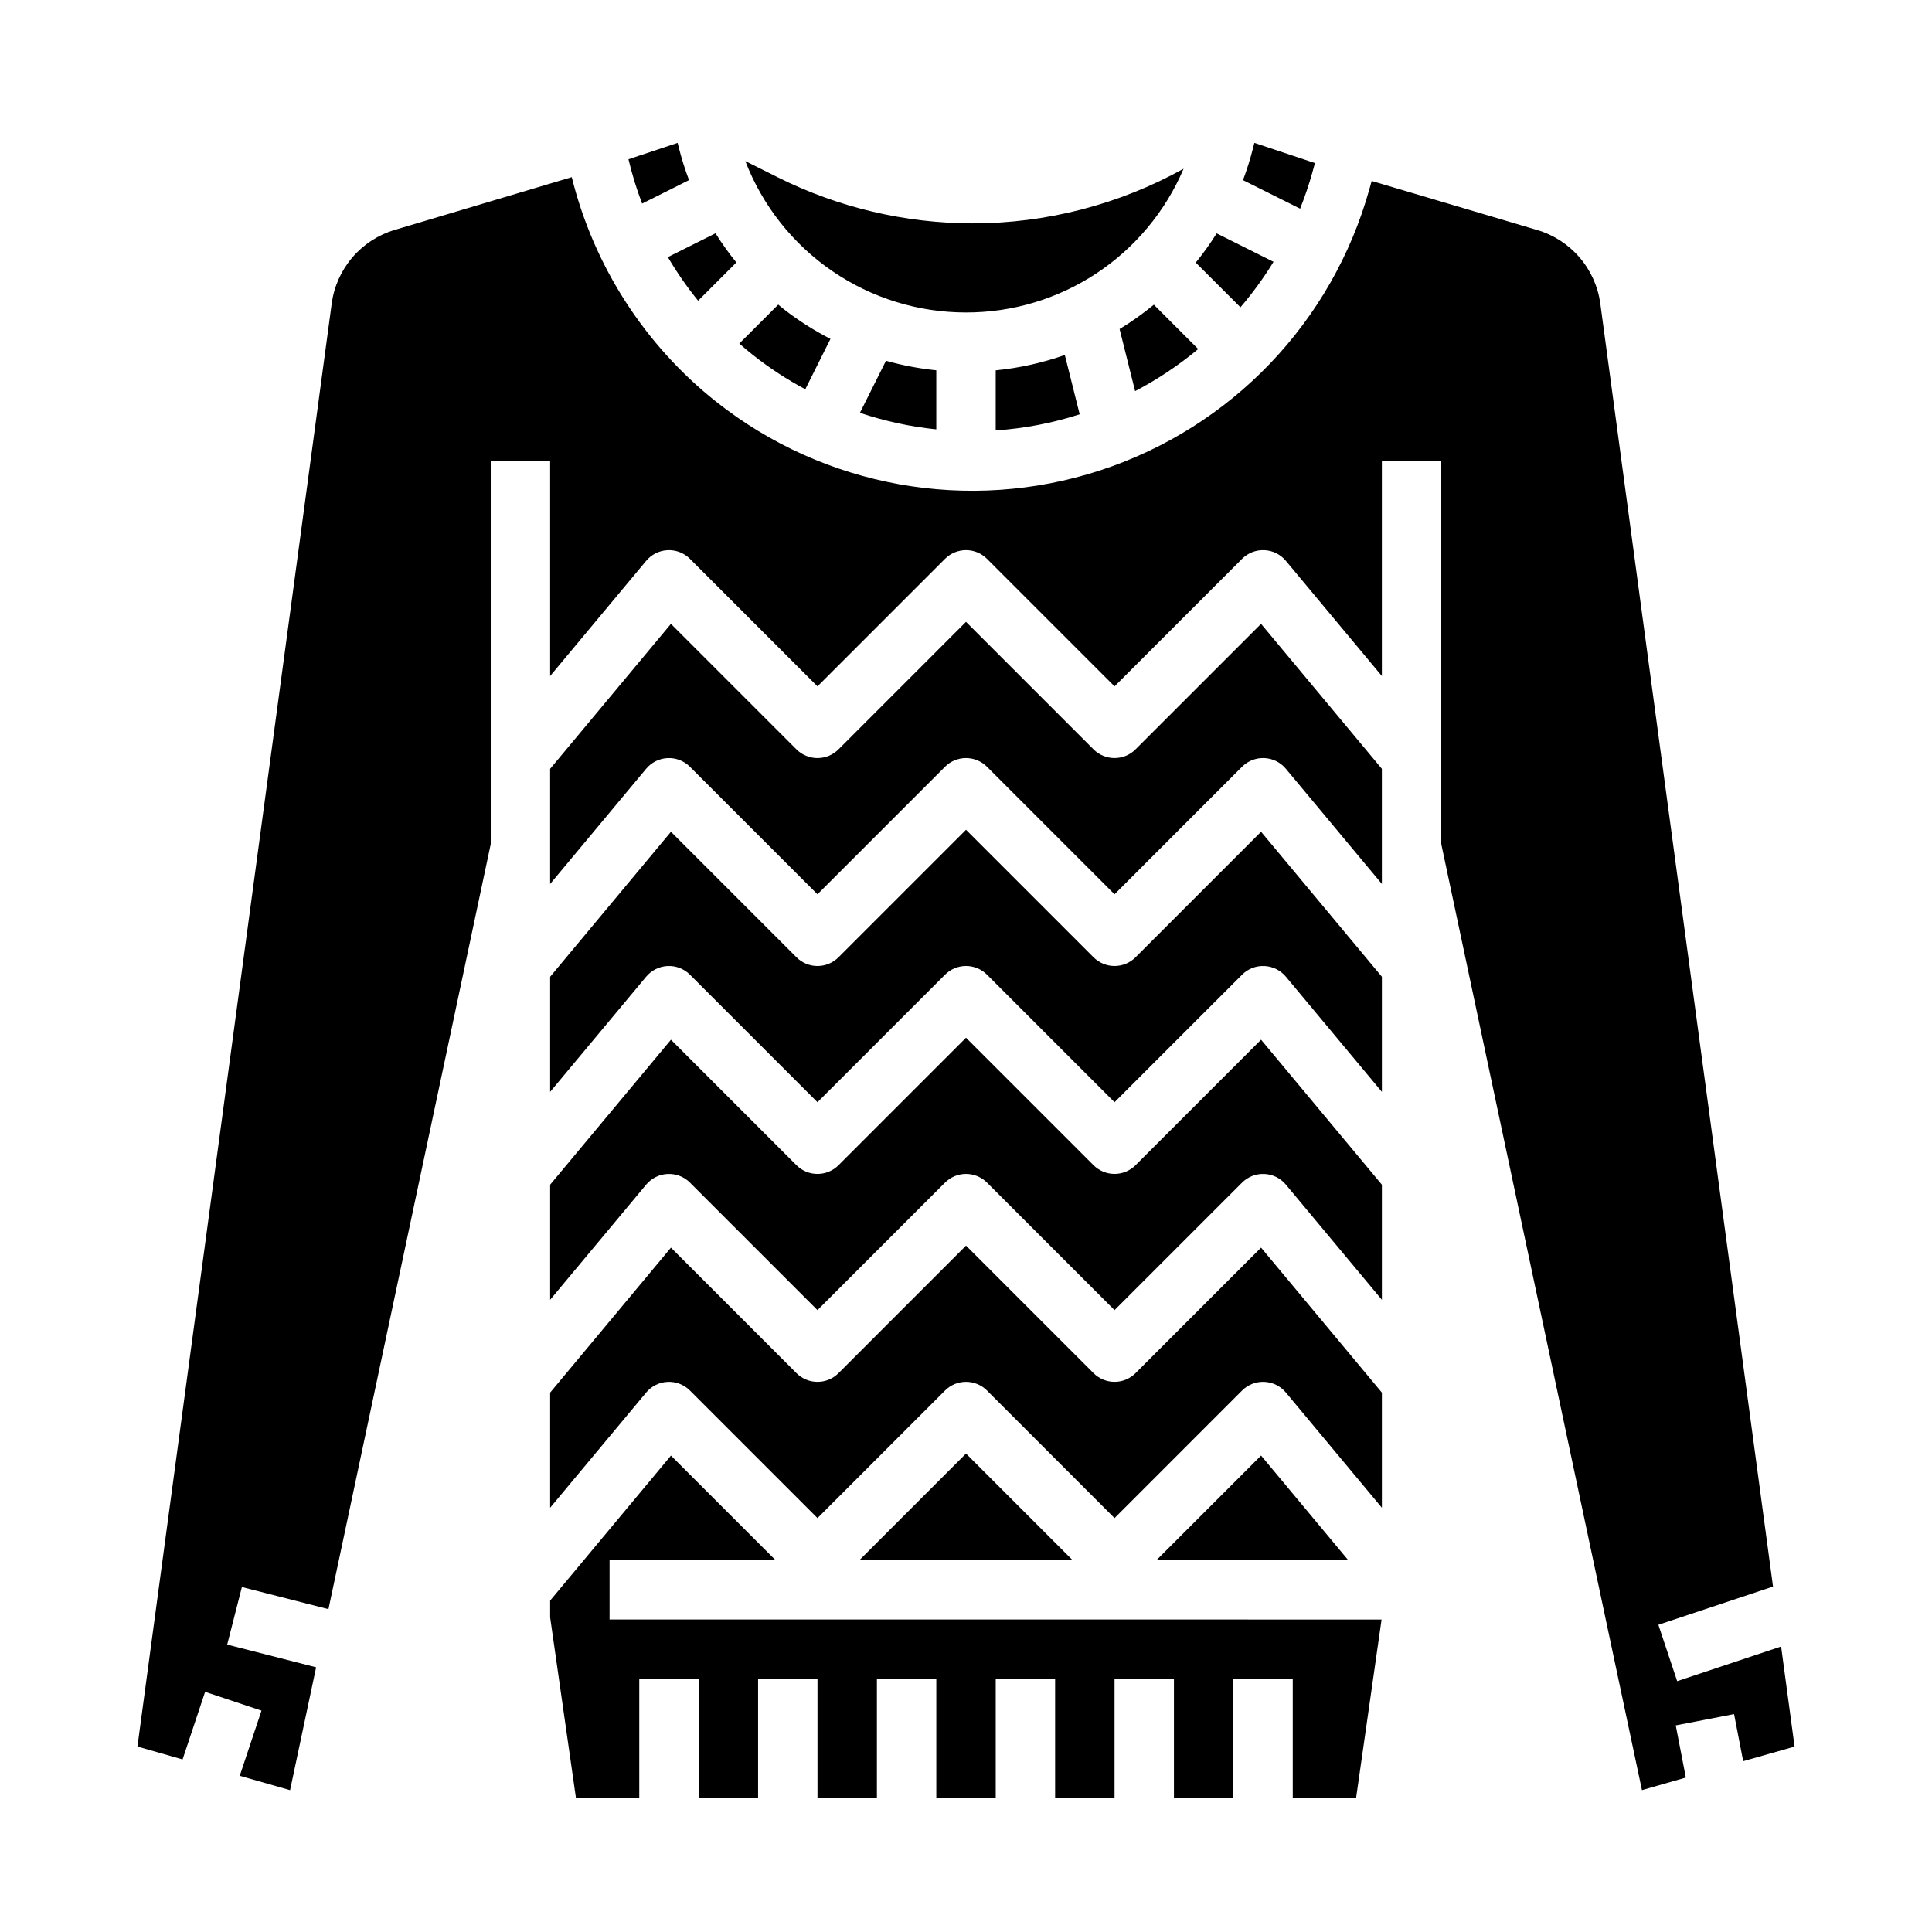 <?xml version="1.0" encoding="UTF-8"?>
<!-- Uploaded to: SVG Find, www.svgrepo.com, Generator: SVG Find Mixer Tools -->
<svg fill="#000000" width="800px" height="800px" version="1.1" viewBox="144 144 512 512" xmlns="http://www.w3.org/2000/svg">
 <path d="m323.58 181.86 0.316 1.27c0.734 2.918 1.633 5.789 2.703 8.602l-12.43 6.219v-0.004c-1.465-3.828-2.672-7.754-3.617-11.742zm10.031 23.969c1.688 2.684 3.535 5.266 5.531 7.727l-10.137 10.137h0.004c-2.957-3.644-5.637-7.508-8.02-11.555zm16.629 18.902c0.492 0.406 0.984 0.816 1.484 1.211 3.863 3.004 8 5.641 12.359 7.871l-6.672 13.344c-4.891-2.609-9.535-5.652-13.883-9.086-1.23-0.977-2.43-1.992-3.606-3.027zm28.555 14.871c4.363 1.227 8.824 2.074 13.332 2.535v15.652c-6.887-0.711-13.672-2.18-20.238-4.383zm29.078 2.547c6.246-0.621 12.398-1.988 18.316-4.074l3.938 15.73v-0.004c-7.215 2.328-14.691 3.758-22.254 4.269zm36.941 5.504-4.113-16.453c3.176-1.934 6.211-4.086 9.082-6.449l11.75 11.75c-5.16 4.301-10.766 8.039-16.719 11.152zm27.918-22.219-11.844-11.844c2-2.469 3.852-5.051 5.539-7.742l15.07 7.535c-2.598 4.242-5.527 8.273-8.766 12.051zm19.746-38.215-0.711 2.555 0.004-0.004c-0.906 3.234-1.984 6.414-3.231 9.527l-15.133-7.562c1.059-2.812 1.957-5.684 2.691-8.602l0.316-1.27zm-90.738 15.977c19.566-0.004 38.812-4.984 55.922-14.477-4.809 11.309-12.844 20.949-23.098 27.727-10.254 6.773-22.273 10.379-34.562 10.363-12.664 0.004-25.027-3.828-35.469-10.988-10.438-7.164-18.465-17.32-23.02-29.133l8.672 4.336c16.016 7.984 33.66 12.148 51.555 12.172zm-111.95 144.55 32.016-38.418 33.266 33.266c1.477 1.477 3.481 2.305 5.566 2.305 2.09 0 4.094-0.828 5.566-2.305l33.797-33.801 33.793 33.793v0.004c1.477 1.477 3.477 2.305 5.566 2.305 2.086 0 4.09-0.828 5.566-2.305l33.266-33.266 32.016 38.422v30.508l-25.441-30.527v-0.004c-1.414-1.699-3.481-2.723-5.688-2.824-2.211-0.098-4.359 0.734-5.922 2.297l-33.797 33.801-33.793-33.793v-0.004c-1.477-1.477-3.481-2.305-5.566-2.305-2.09 0-4.09 0.828-5.566 2.305l-33.797 33.797-33.793-33.793v-0.004c-1.562-1.562-3.711-2.394-5.922-2.297-2.207 0.102-4.273 1.125-5.688 2.824l-25.445 30.527zm194.98 165.29c-1.414-1.699-3.481-2.723-5.688-2.824-2.211-0.098-4.359 0.734-5.922 2.297l-33.797 33.797-33.793-33.793v-0.004c-1.477-1.477-3.481-2.305-5.566-2.305-2.09 0-4.09 0.828-5.566 2.305l-33.797 33.797-33.793-33.793v-0.004c-1.562-1.562-3.711-2.394-5.922-2.297-2.207 0.102-4.273 1.125-5.688 2.824l-25.445 30.527v-30.508l32.016-38.418 33.266 33.266c1.477 1.477 3.481 2.305 5.566 2.305 2.09 0 4.094-0.828 5.566-2.305l33.797-33.801 33.793 33.793v0.004c1.477 1.477 3.477 2.305 5.566 2.305 2.086 0 4.09-0.828 5.566-2.305l33.266-33.266 32.016 38.422v30.508zm16.508 44.398h-50.781l27.699-27.699zm-73.047 0h-56.457l28.23-28.227zm56.539-99.504v0.004c-1.414-1.699-3.481-2.727-5.688-2.824-2.211-0.102-4.359 0.73-5.922 2.293l-33.797 33.797-33.793-33.793v-0.004c-1.477-1.473-3.481-2.305-5.566-2.305-2.09 0-4.09 0.832-5.566 2.305l-33.797 33.797-33.793-33.793v-0.004c-1.562-1.562-3.711-2.394-5.922-2.293-2.207 0.098-4.273 1.125-5.688 2.824l-25.445 30.523v-30.504l32.016-38.418 33.266 33.266v-0.004c1.477 1.477 3.481 2.305 5.566 2.305 2.09 0 4.094-0.828 5.566-2.305l33.797-33.797 33.793 33.793c1.477 1.477 3.477 2.305 5.566 2.305 2.086 0 4.09-0.828 5.566-2.305l33.266-33.266 32.016 38.426v30.504zm0-55.105v0.004c-1.414-1.699-3.481-2.723-5.688-2.824-2.211-0.102-4.359 0.734-5.922 2.297l-33.797 33.793-33.793-33.793c-1.477-1.477-3.481-2.305-5.566-2.305-2.09 0-4.09 0.828-5.566 2.305l-33.797 33.793-33.793-33.793c-1.562-1.562-3.711-2.398-5.922-2.297-2.207 0.102-4.273 1.125-5.688 2.824l-25.445 30.523v-30.504l32.016-38.418 33.266 33.266v-0.004c1.477 1.477 3.481 2.309 5.566 2.309 2.09 0 4.094-0.832 5.566-2.309l33.797-33.797 33.793 33.793c1.477 1.477 3.477 2.309 5.566 2.309 2.086 0 4.09-0.832 5.566-2.309l33.266-33.266 32.016 38.426v30.504zm1.824 217.59v-31.488h-15.742v31.488h-15.746v-31.488h-15.742v31.488h-15.746v-31.488h-15.742v31.488h-15.746v-31.488h-15.742v31.488h-15.746v-31.488h-15.742v31.488h-15.746v-31.488h-15.742v31.488h-16.789l-6.828-47.789v-4.461l32.016-38.418 27.699 27.691h-43.969v15.742l204.59 0.004-6.746 47.23zm119.37-9.68-2.418-12.48-15.457 2.992 2.676 13.828-11.629 3.324-53.184-250.71v-101.51h-15.742v56.973l-25.441-30.527c-1.414-1.699-3.481-2.727-5.688-2.824-2.211-0.102-4.359 0.73-5.922 2.293l-33.797 33.801-33.793-33.793v-0.004c-1.477-1.473-3.481-2.305-5.566-2.305-2.09 0-4.09 0.832-5.566 2.305l-33.797 33.797-33.793-33.793v-0.004c-1.562-1.562-3.711-2.394-5.922-2.293-2.207 0.098-4.273 1.125-5.688 2.824l-25.445 30.523v-56.973h-15.742v101.51l-43.008 202.75-22.941-5.859-3.894 15.254 23.566 6.016-6.906 32.559-13.332-3.809 5.758-17.27-14.938-4.981-5.973 17.922-11.961-3.418 51.484-382.43c0.609-4.504 2.508-8.738 5.461-12.191 2.953-3.457 6.844-5.984 11.195-7.289l46.957-14c5.832 23.508 19.277 44.422 38.234 59.492 28.711 22.742 66.906 29.594 101.73 18.246 34.824-11.348 61.652-39.383 71.453-74.676l0.57-2.051 43.898 13.012c4.367 1.297 8.262 3.828 11.223 7.285s4.863 7.695 5.473 12.207l45.77 340-30.383 10.129 4.981 14.938 27.543-9.18 3.57 26.52z"/>
</svg>